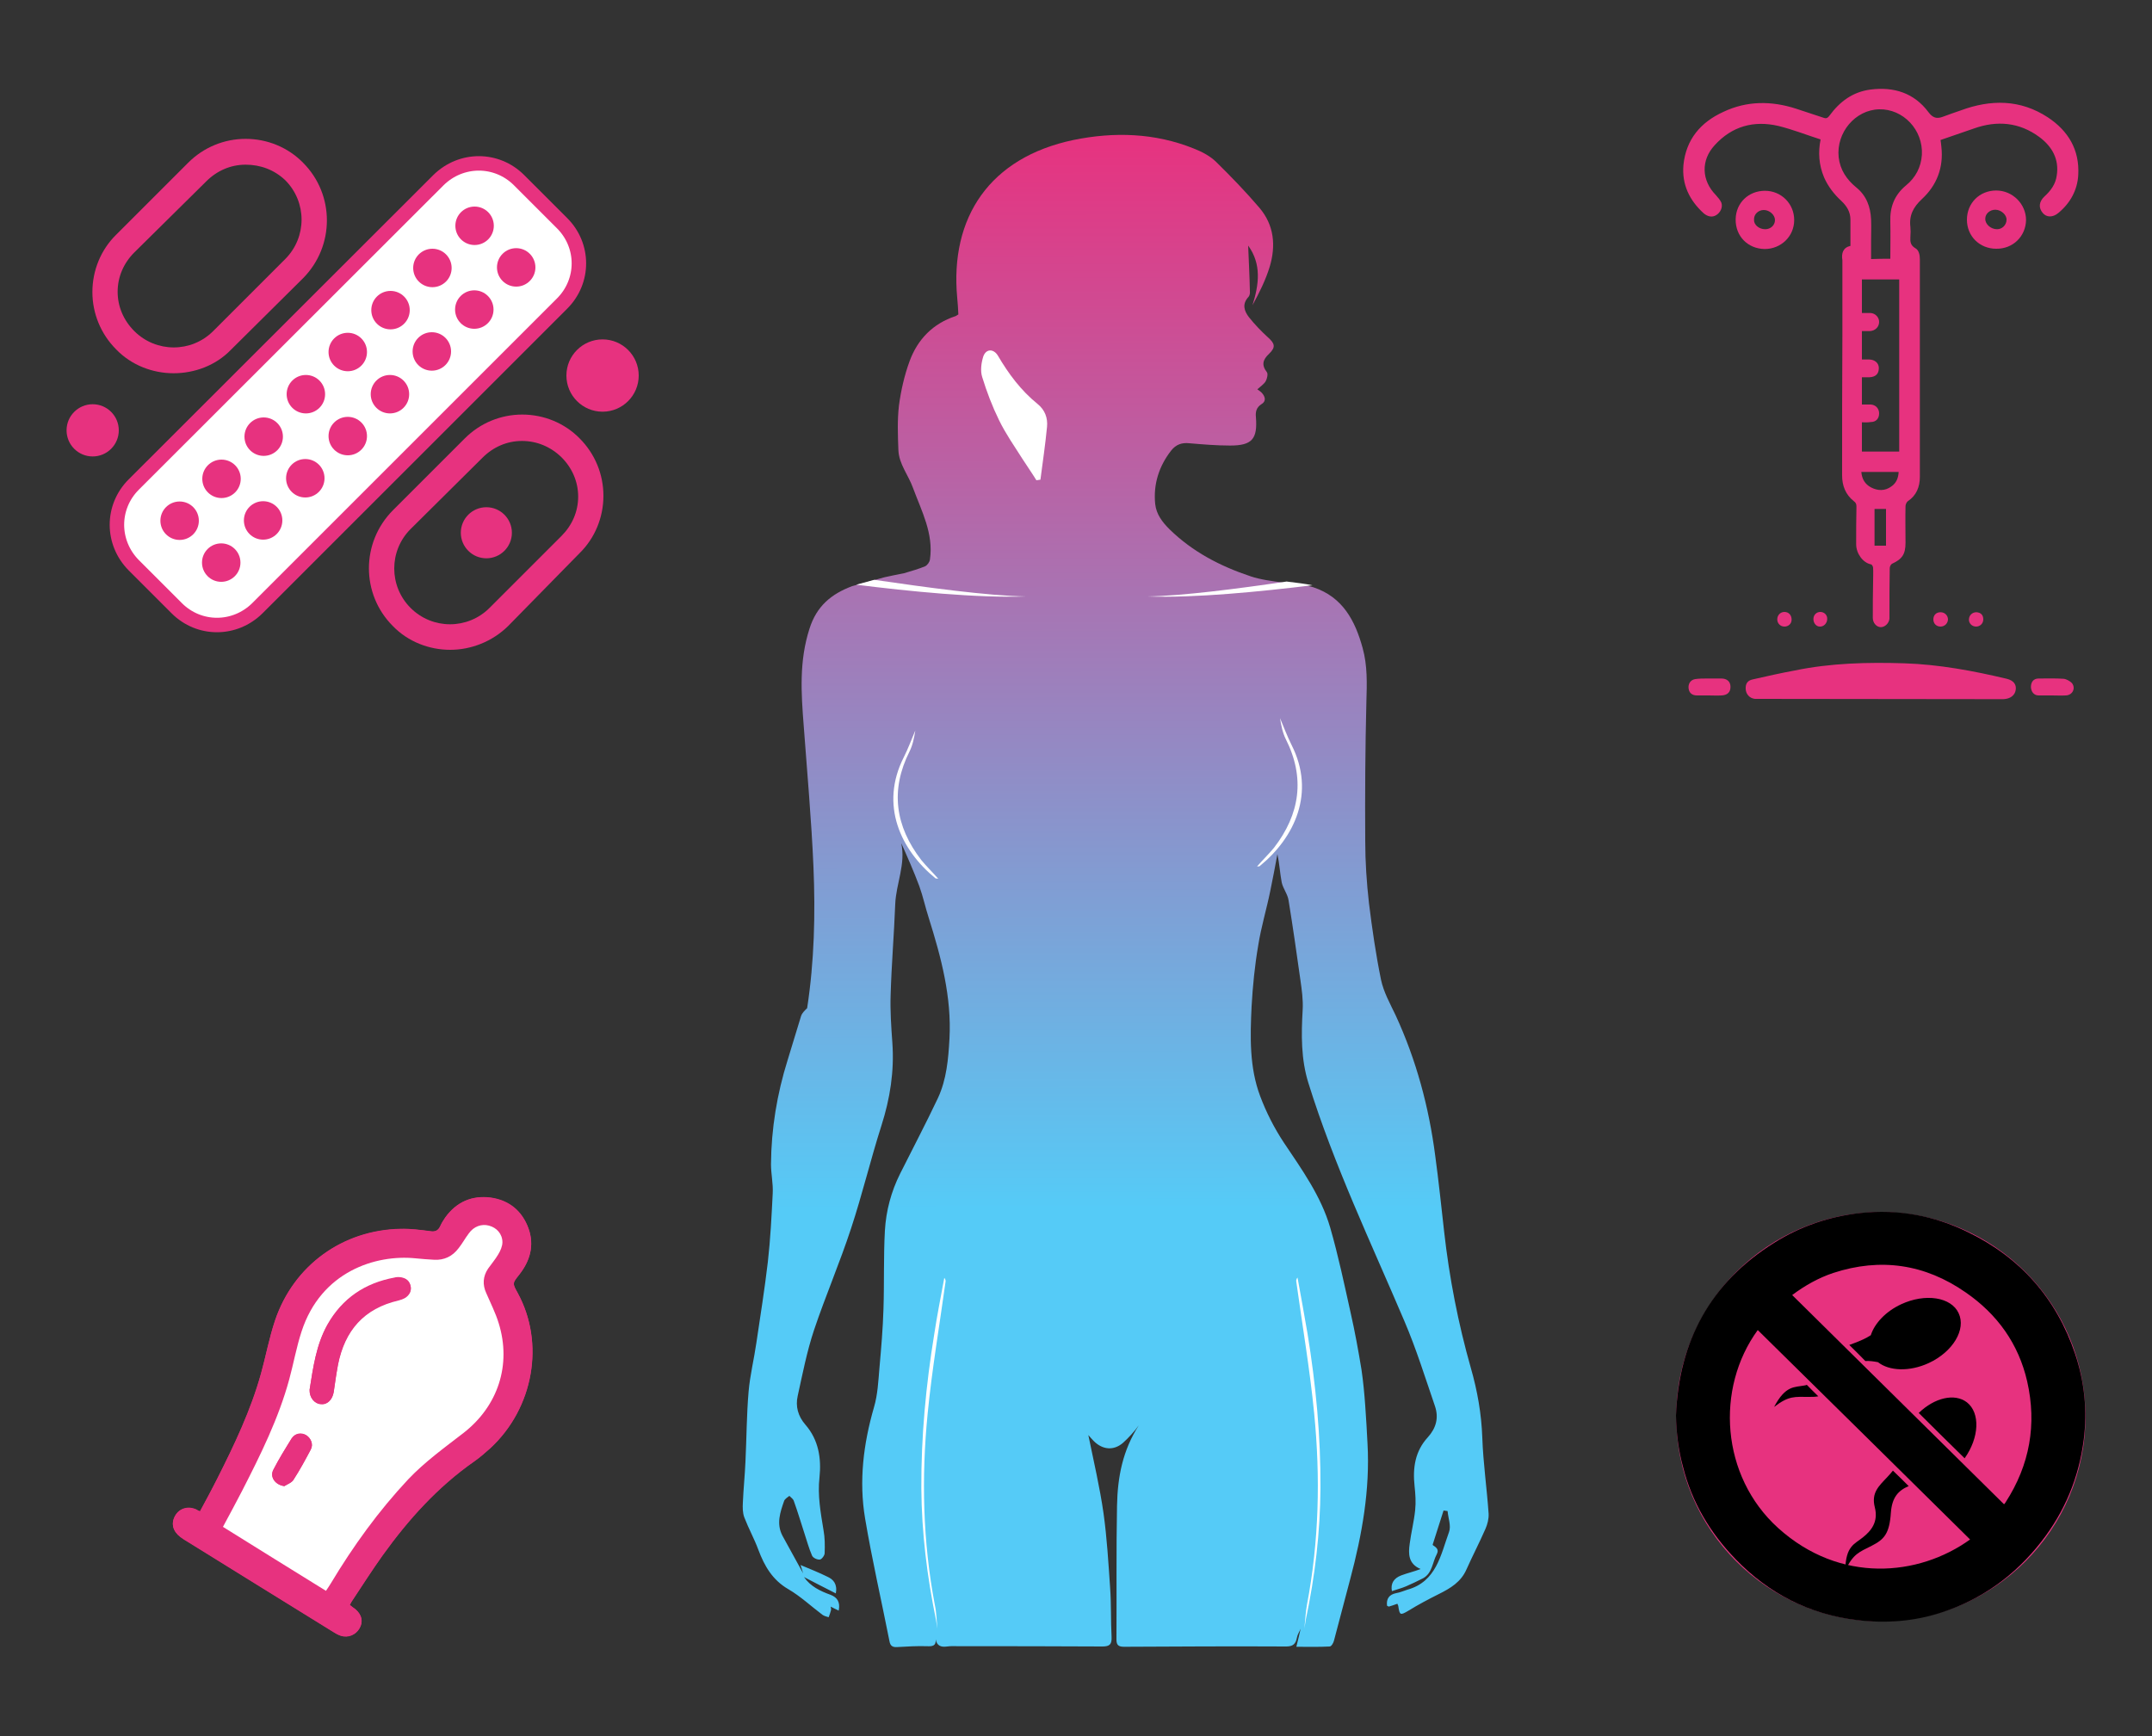 <?xml version="1.0" encoding="utf-8"?>
<!-- Generator: Adobe Illustrator 28.2.0, SVG Export Plug-In . SVG Version: 6.00 Build 0)  -->
<svg version="1.1" id="レイヤー_1" xmlns="http://www.w3.org/2000/svg" xmlns:xlink="http://www.w3.org/1999/xlink" x="0px"
	 y="0px" viewBox="0 0 750 605.2" style="enable-background:new 0 0 750 605.2;" xml:space="preserve">
<rect x="0" y="0" width="750" height="605.2" fill="#333333" stroke="none"/>
<style type="text/css">
	.st0{fill:#FFFFFF;stroke:#E7327F;stroke-width:5.042;stroke-miterlimit:10;}
	.st1{fill:#E7327F;}
	.st2{fill:url(#SVGID_1_);}
	.st3{fill:#FFFFFF;}
	.st4{fill:url(#SVGID_00000033338118724264253110000005099891709258492309_);}
	.st5{fill:url(#SVGID_00000044156335433303036850000008705971171612993154_);}
	.st6{fill:none;}
</style>
<g>
	<g>
		<g>
			<g>
				<path class="st0" d="M195.9,77.8l-15-15c-7.8-7.8-20.2-7.8-28.1,0L46.6,168.9c-7.8,7.8-7.8,20.2,0,28.1l15,15
					c7.8,7.8,20.2,7.8,28.1,0l106.2-106.2C203.7,98,203.7,85.6,195.9,77.8z"/>
			</g>
			<g>
				<g>
					<circle class="st1" cx="165.4" cy="78.7" r="6.7"/>
					<circle class="st1" cx="179.9" cy="93.2" r="6.7"/>
				</g>
				<g>
					<circle class="st1" cx="150.7" cy="93.4" r="6.7"/>
					<circle class="st1" cx="165.3" cy="107.9" r="6.7"/>
				</g>
				<g>
					<circle class="st1" cx="136.1" cy="108.1" r="6.7"/>
					<circle class="st1" cx="150.5" cy="122.5" r="6.7"/>
				</g>
				<g>
					<circle class="st1" cx="121.2" cy="122.7" r="6.7"/>
					<circle class="st1" cx="135.9" cy="137.4" r="6.7"/>
				</g>
				<g>
					<circle class="st1" cx="106.6" cy="137.4" r="6.7"/>
					<circle class="st1" cx="121.2" cy="152" r="6.7"/>
				</g>
				<g>
					<circle class="st1" cx="91.9" cy="152.2" r="6.7"/>
					<circle class="st1" cx="106.4" cy="166.7" r="6.7"/>
				</g>
				<g>
					<circle class="st1" cx="77.2" cy="166.9" r="6.7"/>
					<circle class="st1" cx="91.7" cy="181.4" r="6.7"/>
				</g>
				<g>
					<circle class="st1" cx="62.6" cy="181.5" r="6.7"/>
					<circle class="st1" cx="77.1" cy="196.1" r="6.7"/>
				</g>
			</g>
		</g>
		<g>
			<path class="st1" d="M60.5,130.1c-7.3,0-14.7-2.8-20-8.3c-5.4-5.4-8.3-12.6-8.3-20c0-7.6,3-14.8,8.3-20l25.1-25.1
				c5.4-5.4,12.6-8.3,20-8.3c7.6,0,14.8,3,20,8.3c11.1,11.1,11.1,29.1,0,40.3l-25.1,24.9C75.2,127.4,67.8,130.1,60.5,130.1z
				 M85.6,57.4c-5.2,0-10,2.1-13.7,5.8l0,0L46.8,88c-3.7,3.7-5.8,8.5-5.8,13.7c0,5.2,2.1,10,5.8,13.7c7.6,7.6,19.9,7.6,27.5,0
				l25.1-25.1c7.6-7.6,7.6-19.9,0-27.5C95.6,59.2,90.8,57.4,85.6,57.4z"/>
		</g>
		<g>
			<path class="st1" d="M156.9,226.5c-7.3,0-14.7-2.8-20-8.3c-11.1-11.1-11.1-29.1,0-40.3l25.1-25.1c5.4-5.4,12.6-8.3,20-8.3
				c7.6,0,14.8,3,20,8.3c5.4,5.4,8.3,12.6,8.3,20c0,7.6-3,14.8-8.3,20l-24.9,25.4C171.5,223.7,164.1,226.5,156.9,226.5z
				 M181.9,153.7c-5.2,0-10,2.1-13.7,5.8l0,0l-25.1,24.9c-7.6,7.6-7.6,19.9,0,27.5s19.9,7.6,27.5,0l25.1-25.1
				c3.7-3.7,5.8-8.5,5.8-13.7c0-5.2-2.1-10-5.8-13.7C191.9,155.7,187.1,153.7,181.9,153.7z"/>
			<g>
				<circle class="st1" cx="169.5" cy="185.7" r="8.9"/>
			</g>
		</g>
		<circle class="st1" cx="210" cy="130.9" r="12.6"/>
		<circle class="st1" cx="32.3" cy="150" r="9.1"/>
	</g>
	<g>
		
			<linearGradient id="SVGID_1_" gradientUnits="userSpaceOnUse" x1="2994.453" y1="574.029" x2="2993.929" y2="46.649" gradientTransform="matrix(1 0 0 1 -2605.218 0)">
			<stop  offset="0.289" style="stop-color:#55CBF7"/>
			<stop  offset="1" style="stop-color:#E7327F"/>
		</linearGradient>
		<path class="st2" d="M308.3,201.2l-11.3,3.1c-7.2,2.7-12.4,6.9-14.9,14.9c-3.6,11.2-2.9,22.3-2,33.7c1.2,16.4,2.7,32.8,3.4,49.2
			c0.7,16.5,0.3,33-2.2,49.3c-0.8,0.8-1.7,1.6-2.1,2.7c-1.6,5.1-3.1,10.3-4.7,15.4c-3.7,11.8-5.7,23.9-5.8,36.3
			c0,3.4,0.8,6.8,0.6,10.2c-0.4,8-0.8,16-1.7,23.9c-1.1,9.4-2.6,18.8-4,28.2c-0.8,5.6-2.2,11.2-2.7,16.9c-0.7,8.1-0.7,16.3-1.1,24.5
			c-0.2,4.7-0.7,9.5-0.9,14.2c-0.1,1.7-0.1,3.6,0.5,5.2c1.5,3.9,3.5,7.5,4.9,11.3c2.1,5.6,4.9,10.5,10.4,13.7c4.3,2.5,8,6,12,9
			c0.6,0.4,1.4,0.6,2.1,0.8c0.3-0.8,0.6-1.6,0.8-2.4c0.1-0.4,0-0.8-0.1-1.3c0.9,0.5,1.8,0.9,2.8,1.4c0.6-3-0.5-4.6-2.8-5.5
			c-3.6-1.3-7-2.9-9.3-6.2c3.6,1.9,7.2,3.7,11.1,5.7c0.6-3.3-0.9-4.9-2.9-5.8c-3-1.5-6.1-2.7-9.4-4.1c0.3,1,0.6,2,0.9,2.9
			c-2.4-4.4-4.8-8.7-7.2-13.1c-2.2-4.2-0.8-8.2,0.6-12.2c0.3-0.7,1.2-1.2,1.8-1.7c0.6,0.6,1.4,1.1,1.6,1.9c1.3,3.6,2.4,7.3,3.6,11
			c0.9,2.7,1.6,5.4,2.7,7.9c0.3,0.8,1.8,1.5,2.7,1.4c0.6,0,1.7-1.4,1.7-2.2c0.1-2.7,0.1-5.4-0.4-8.1c-1-6.1-2.1-12.1-1.4-18.3
			c0.7-6.7-0.3-13.1-4.9-18.4c-2.6-3-3.5-6.4-2.7-10c1.7-7.7,3.2-15.5,5.7-23c4-11.9,9-23.5,12.9-35.4c3.9-11.8,6.8-24,10.6-35.9
			c3-9.4,4.5-18.9,3.8-28.8c-0.4-5.6-0.8-11.2-0.6-16.8c0.3-10.5,1.2-21.1,1.6-31.6c0.3-7.1,3.7-13.9,2.1-21.2
			c2.2,4.9,4.4,9.9,6.3,15c1.3,3.6,2.1,7.4,3.3,11.1c4.3,13.7,8,27.5,7.2,42.1c-0.4,7.1-1,14.1-4,20.6c-4.2,8.9-8.8,17.6-13.2,26.4
			c-3.1,6.2-4.9,12.9-5.3,19.8c-0.5,9.1-0.2,18.3-0.5,27.4c-0.2,6.8-0.8,13.7-1.4,20.5c-0.4,4.6-0.6,9.3-1.9,13.7
			c-3.7,12.8-5.3,25.7-3.1,38.8c2.4,14.3,5.7,28.6,8.5,42.8c0.3,1.7,1.2,2.1,2.7,2c3.4-0.2,6.9-0.4,10.3-0.3c2,0.1,3.3-0.1,3.1-2.4
			c0-0.2,0-0.3-0.1-0.5c0,0.2,0.1,0.3,0.1,0.5c0.4,2.3,1.9,2.8,4,2.5c1.3-0.2,2.6-0.1,4-0.1c16.7,0,33.4,0,50.1,0.1
			c2.6,0,3.3-0.8,3.2-3.3c-0.3-5.7-0.1-11.4-0.5-17.1c-0.6-8.7-1.1-17.4-2.3-26c-1.3-9.1-3.4-18-5.3-27.3c0.7,0.8,1.3,1.5,1.9,2.1
			c3.1,3.1,7,3.4,10.2,0.6c1.8-1.6,4.1-4.1,5.5-6.1c-5.6,8.7-7.4,17.9-7.6,28c-0.3,15.6-0.1,31.1-0.2,46.7c0,2,0.8,2.5,2.7,2.5
			c18.8-0.1,37.7-0.2,56.5-0.1c2.3,0,3.3-0.9,3.7-3.1c0.2-1.1,0.9-2.1,1.3-3.1c0,0,0,0,0,0l0,0c0,0,0,0,0,0
			c-0.4,1.9-0.9,3.8-1.5,6.3c4.2,0,7.9,0.1,11.6-0.1c0.6,0,1.3-1.2,1.5-2c1.9-7.2,3.8-14.4,5.7-21.6c4.1-15.4,6.9-31,6-47.1
			c-0.2-4.5-0.5-8.9-0.8-13.3c-0.3-4.2-0.7-8.4-1.3-12.5c-1.1-6.7-2.3-13.3-3.8-19.9c-2.2-9.9-4.3-19.9-7.1-29.6
			c-3.2-11-9.9-20.3-16.2-29.7c-3.3-5-6.1-10.5-8.2-16.1c-3.8-10.1-3.5-20.7-3-31.3c0.4-7.1,1.1-14.2,2.3-21.2
			c1-6.4,2.9-12.6,4.2-19c0.9-4.3,1.7-8.6,2.5-12.9c0.7,3.3,0.9,6.7,1.5,9.9c0.5,2.2,2.1,4.1,2.4,6.3c1.5,9.2,2.8,18.4,4.1,27.6
			c0.5,3.5,1,7,0.8,10.5c-0.5,8.6-0.6,17.2,2,25.5c8.9,28.6,21.8,55.6,33.5,83.1c4.1,9.6,7.2,19.6,10.6,29.5
			c1.4,4.1,0.4,7.7-2.5,10.9c-4.4,4.8-5.3,10.6-4.6,17c0.3,2.8,0.5,5.6,0.2,8.4c-0.4,3.9-1.4,7.8-1.9,11.7c-0.5,3.5-0.5,7,3.8,8.8
			c-2.3,0.9-4.6,1.4-6.7,2.2c-2.7,1-3.8,2.9-3.3,5.5c1.7-0.6,3.4-1,5-1.7c2-0.9,4-1.8,5.9-2.8c3.2-1.8,3.2-5.5,4.7-8.3
			c0.9-1.7-0.1-2.4-1.3-3.2c-0.1-0.1-0.1-0.4,0-0.5c1.2-3.9,2.5-7.7,3.7-11.6c0.5,0.1,0.9,0.1,1.4,0.2c0.2,2.4,1.3,5.2,0.5,7.3
			c-2.9,8-4.4,17.3-14.5,20.1c-1.3,0.4-2.6,1-3.9,1.2c-2.5,0.5-3.5,2-3.2,4.4c0.3,0.1,0.5,0.3,0.6,0.3c1-0.3,2-0.6,3-1
			c0.1,0.3,0.2,0.5,0.3,0.7c0.5,3.4,0.7,3.4,3.6,1.7c3.4-2.1,7-4,10.6-5.8c4-2,7.7-4.2,9.6-8.6c2.1-4.7,4.5-9.3,6.6-14.1
			c0.7-1.6,1.2-3.5,1.1-5.3c-0.6-8.8-1.9-17.7-2.2-26.5c-0.3-8.3-1.7-16.3-4-24.3c-4.4-15.5-7.5-31.4-9.3-47.5
			c-1-8.8-1.9-17.6-3.1-26.4c-2.2-17-6.6-33.4-13.8-49c-1.9-4-4.2-8.1-5.1-12.4c-1.8-8.8-3.1-17.8-4.2-26.7
			c-0.8-7.1-1.3-14.4-1.3-21.6c-0.1-16.2,0-32.4,0.4-48.5c0.2-6.4,0.4-12.7-1.3-18.8c-2.6-9.5-6.9-17.8-17.2-21.2
			c-4.7-1.4-15.3-1.6-21.8-3.8c-10.8-3.6-20.3-8.6-28.3-16.4c-2.5-2.5-4.6-5.2-5-8.8c-0.7-6.9,1.3-13.2,5.6-18.7
			c1.6-2,3.6-2.8,6.3-2.5c4.7,0.4,9.5,0.8,14.2,0.8c7.7,0,9.6-2.3,9-9.9c-0.2-1.9,0.2-3.4,1.9-4.5c1.7-1,1.4-2.5,0.3-3.8
			c-0.4-0.5-1-0.9-1.7-1.4c1.1-1,2.3-1.8,2.9-2.8c0.5-0.9,0.9-2.6,0.4-3.2c-2-2.6-1.3-4.4,0.8-6.4c2.4-2.3,2-3.6-0.5-5.8
			c-2.3-2.1-4.5-4.4-6.5-6.9c-1.7-2.2-2.5-4.6-0.2-7.1c0.4-0.4,0.6-1.3,0.5-2c-0.1-5.3-0.4-10.6-0.6-15.9c4.7,6.5,3.8,13.5,1.5,20.8
			c2.4-4.4,4.6-8.8,6-13.4c2.2-7.3,1.6-14.5-3.6-20.6c-4.7-5.5-9.8-10.8-15-15.9c-2.1-2.1-5-3.6-7.8-4.7c-13.6-5.5-27.9-5.9-42-3
			c-29.1,6.1-43.1,26.9-40.5,55c0.2,1.9,0.3,3.8,0.4,5.8c-0.4,0.2-0.7,0.5-1,0.6c-7.9,2.6-13.2,8.1-16,15.7
			c-1.8,4.9-3,10.2-3.7,15.4c-0.6,5.1-0.4,10.4-0.2,15.6c0.2,4.9,3.5,8.7,5.1,13.2c3,8.1,7.2,15.9,5.9,24.9c-0.1,0.9-0.9,2-1.7,2.4
			c-2.2,0.9-4.6,1.6-7.3,2.4C314.3,199.9,308.3,201.2,308.3,201.2z"/>
		<g>
			<path class="st3" d="M361.2,167.4c0.5-0.1,0.9-0.1,1.4-0.2c0.8-6.1,1.7-12.2,2.3-18.4c0.3-3.1-0.7-5.9-3.3-8
				c-5.8-4.7-10.1-10.5-13.8-16.8c-1.5-2.5-4.1-2.5-5.1,0.2c-0.7,2.2-1.1,5-0.4,7.2c1.6,5.2,3.5,10.2,5.9,15.1
				c2.3,4.7,5.3,9,8.1,13.4C357.9,162.4,359.6,164.8,361.2,167.4z"/>
		</g>
		<path class="st3" d="M438.1,302c2.1-2.4,4.1-4.3,5.9-6.5c9.1-11.8,10.9-24.4,4.1-37.9c-1.1-2.2-1.6-4.8-2-7.3
			c1.3,3.1,2.5,6.3,4,9.3c8.5,16.7,1.1,32.4-11.1,42.3C438.9,302,438.7,302,438.1,302z"/>
		<path class="st3" d="M327,306.3c-2.1-2.4-4.1-4.3-5.9-6.5c-9.1-11.8-10.9-24.4-4.1-37.9c1.1-2.2,1.6-4.8,2-7.3
			c-1.3,3.1-2.5,6.3-4,9.3c-8.5,16.7-1.1,32.4,11.1,42.3C326.2,306.2,326.4,306.2,327,306.3z"/>
		<path class="st3" d="M455.1,564.5c3.2-15.1,5-30.3,5.1-45.8c0.1-18.1-1.6-36-4.5-53.8c-1.1-6.5-2.3-13-3.5-19.6
			c-0.5,0.6-0.5,1.1-0.4,1.6c2.1,15.2,4.7,30.4,6.2,45.7c2.2,22.3,1.7,44.6-2.5,66.7c-0.5,2.7-0.6,5.5-0.9,8.3"/>
		<path class="st3" d="M326.7,567.7c-0.3-2.8-0.3-5.6-0.9-8.3c-4.2-22.1-4.7-44.4-2.5-66.7c1.5-15.3,4.1-30.5,6.2-45.7
			c0.1-0.5,0.1-1-0.4-1.6c-1.2,6.5-2.5,13-3.5,19.6c-2.9,17.8-4.6,35.8-4.5,53.8c0.1,15.4,2,30.7,5.1,45.8"/>
		
			<linearGradient id="SVGID_00000154391483393465462630000006525934147211327876_" gradientUnits="userSpaceOnUse" x1="2931.786" y1="544.326" x2="2931.527" y2="283.837" gradientTransform="matrix(1 0 0 1 -2605.218 0)">
			<stop  offset="0.289" style="stop-color:#55CBF7"/>
			<stop  offset="1" style="stop-color:#3E5B89"/>
		</linearGradient>
		<path style="fill:url(#SVGID_00000154391483393465462630000006525934147211327876_);" d="M326.6,571.4c0-0.2,0-0.3-0.1-0.5
			C326.6,571.1,326.6,571.2,326.6,571.4z"/>
		
			<linearGradient id="SVGID_00000032620578821259145280000004037161034083601071_" gradientUnits="userSpaceOnUse" x1="3059.1" y1="544.199" x2="3058.841" y2="283.71" gradientTransform="matrix(1 0 0 1 -2605.218 0)">
			<stop  offset="0.289" style="stop-color:#55CBF7"/>
			<stop  offset="1" style="stop-color:#3E5B89"/>
		</linearGradient>
		<path style="fill:url(#SVGID_00000032620578821259145280000004037161034083601071_);" d="M453.9,567.6
			C453.9,567.7,453.9,567.7,453.9,567.6C453.9,567.7,453.9,567.7,453.9,567.6L453.9,567.6z"/>
		<g>
			<path class="st3" d="M357.6,207.9c-13.3-0.2-35.1-3.2-52.9-5.8l-6.3,1.7C316.8,206.1,340.4,208.5,357.6,207.9z"/>
		</g>
		<g>
			<path class="st3" d="M399.9,207.9c16.6,0.6,39.4-1.7,57.5-3.9c-2.4-0.5-5.6-0.9-9-1.3C431.4,205.2,412.1,207.7,399.9,207.9z"/>
		</g>
	</g>
	<g>
		<path class="st1" d="M644.9,85.7c0-3.1,0-6.1,0-9.1c0-2.8-1.3-4.8-3.2-6.6c-2.5-2.3-4.6-5-6-8.2c-1.8-4.3-2.1-8.7-1.2-13.2
			c-5-1.6-9.8-3.5-14.7-4.7c-8.6-2-16.2,0.1-22.2,6.7c-4.9,5.3-4.6,12.3,0.4,17.4c0.7,0.8,1.5,1.7,1.9,2.6c0.6,1.6-0.3,3.5-1.8,4.4
			c-1.3,0.8-2.9,0.6-4.4-0.7c-4.9-4.5-7.6-10-7-16.8c0.9-8.9,6-14.9,13.9-18.5c8.2-3.9,16.8-3.9,25.4-1.1c3.2,1.1,6.5,2.1,9.7,3.2
			c0.9,0.3,1.4-0.1,1.9-0.8c3.6-4.9,8.1-8.3,14.4-9.1c8.1-1,15.1,1.2,20.1,7.9c1.5,2,2.9,2.4,5,1.6c2.1-0.8,4.2-1.5,6.2-2.2
			c10.5-3.9,20.8-3.9,30.4,2.4c7.1,4.7,11.1,11.3,10.6,20.1c-0.3,5.3-2.8,9.8-6.9,13.2c-2,1.7-4.2,1.6-5.5,0
			c-1.5-1.8-1.3-3.9,0.6-5.7c2.2-2,3.9-4.3,4.3-7.3c0.9-5.7-1.6-10.1-6-13.4c-7-5.2-14.8-5.9-22.9-3c-3.8,1.3-7.5,2.6-11.6,4
			c0.1,0.5,0.2,1.4,0.3,2.4c0.8,7.2-1.6,13.4-6.8,18.2c-3,2.8-4.5,5.7-4,9.7c0.1,1.1,0.1,2.3,0,3.5c-0.1,1.6,0,2.9,1.7,3.9
			c1.3,0.7,1.6,2.4,1.6,3.9c0,8.8,0,17.6,0,26.4c0,16.5,0,32.9,0,49.4c0,3.5-1.2,6.5-4.2,8.5c-0.4,0.3-0.8,1.1-0.8,1.7
			c-0.1,4.3,0,8.5,0,12.8c0,4-1.2,5.7-4.7,7.3c-0.4,0.2-0.8,1-0.8,1.5c-0.1,5.4-0.1,10.7-0.1,16.1c0,0.5,0,1.1,0,1.6
			c-0.2,1.6-1.6,2.9-3,2.9c-1.5,0-2.8-1.5-2.8-3.2c0-4.2,0-8.4,0.1-12.6c0-1.6,0.1-3.3,0-4.9c0-0.4-0.4-1.2-0.8-1.2
			c-2.8-0.6-5.1-3.8-5.1-7c0-4.4,0-8.7,0.1-13.1c0-0.9-0.2-1.4-0.9-1.9c-2.9-2.3-4.1-5.4-4.1-9c0-16.2,0-32.3,0.1-48.5
			c0-8.8,0-17.7,0-26.5C641.7,88.3,642.3,86.3,644.9,85.7z M658.8,90.2c0-4.3,0.1-8.6,0-12.8c-0.2-5.2,1.4-9.4,5.5-12.8
			c3.3-2.7,5.2-6.3,5.5-10.6c0.5-8.7-6.5-16.1-14.9-15.9c-8.3,0.2-15,8.1-14.1,16.7c0.5,4.4,2.8,7.8,6.1,10.5
			c3.6,2.9,5,6.8,5.2,11.2c0.1,2.5,0,4.9,0,7.4c0,2.1,0,4.2,0,6.4C654.4,90.2,656.5,90.2,658.8,90.2z M648.9,147.2
			c0,3.5,0,6.8,0,10.2c4.3,0,8.6,0,13,0c0-20,0-39.9,0-60c-4.3,0-8.6,0-13,0c0,3.9,0,7.8,0,11.7c1.1,0,2,0,3,0c1.7,0.1,3,1.5,3,3.1
			c0,1.8-1.4,3.1-3.2,3.2c-0.9,0-1.9,0-2.8,0c0,3.4,0,6.6,0,9.9c0.9,0,1.8,0,2.6,0c2,0.1,3.3,1.3,3.3,3c0,2-1.1,3.1-3.3,3.2
			c-0.9,0-1.7,0-2.6,0c0,3.3,0,6.3,0,9.5c1.1,0,2.1,0,3.1,0c1.7,0.1,2.9,1.4,2.9,3.1c0,1.8-1.1,3-2.9,3
			C650.9,147.3,649.9,147.2,648.9,147.2z M648.7,164.5c0.2,2.5,1.3,4.3,3.4,5.4c2.3,1.2,4.8,1.3,7-0.3c1.8-1.2,2.5-3,2.6-5.1
			C657.3,164.5,653.1,164.5,648.7,164.5z M657.3,190.2c0-4.4,0-8.6,0-12.8c-1.4,0-2.7,0-4,0c0,4.4,0,8.6,0,12.8
			C654.7,190.2,655.9,190.2,657.3,190.2z"/>
		<path class="st1" d="M612.5,243.6c-0.3,0-0.6,0-0.9,0c-1.8-0.2-3.1-1.6-3.2-3.4c-0.1-1.9,0.6-3,2.5-3.4c4.9-1.1,9.7-2.2,14.6-3.1
			c12.6-2.6,25.4-2.9,38.2-2.5c12.1,0.4,23.9,2.6,35.7,5.4c2.4,0.6,3.4,2,3.1,3.9c-0.3,1.9-1.9,3.1-4.3,3.2L612.5,243.6z"/>
		<path class="st1" d="M695.7,86.7c-5.8,0-10.2-4.4-10.2-10.1c0-5.8,4.4-10.2,10.2-10.2c5.7,0,10.4,4.7,10.4,10.3
			C706,82.4,701.5,86.8,695.7,86.7z M695.4,73.1c-1.9,0-3.5,1.4-3.5,3.1c-0.1,1.9,1.9,3.7,4.1,3.7c1.8,0,3.3-1.5,3.3-3.3
			C699.4,74.9,697.4,73.1,695.4,73.1z"/>
		<path class="st1" d="M615,86.8c-5.9-0.1-10.2-4.5-10.1-10.4c0.1-5.7,4.5-9.9,10.2-9.9c5.7,0,10.2,4.5,10.2,10.2
			C625.3,82.4,620.7,86.8,615,86.8z M615.2,79.9c1.9,0,3.4-1.4,3.4-3.2c0-1.8-1.9-3.5-3.9-3.5c-1.9,0-3.5,1.5-3.4,3.4
			C611.2,78.3,613,79.9,615.2,79.9z"/>
		<path class="st1" d="M715.1,242.4c-1.5,0-3,0-4.6,0c-1.6,0-2.6-1.2-2.7-2.9c0-1.8,0.9-3,2.7-3c2.9,0,5.8-0.1,8.7,0.1
			c1,0.1,2.2,0.8,2.9,1.5c1.4,1.8,0.2,4.2-2.1,4.3C718.3,242.5,716.7,242.4,715.1,242.4z"/>
		<path class="st1" d="M595.5,242.4c-1.4,0-2.7,0-4.1,0c-1.7,0-2.7-0.9-2.9-2.4c-0.2-1.6,0.6-3,2.3-3.3c1.4-0.2,2.8-0.2,4.2-0.2
			c1.6,0,3.3,0,4.9,0c2,0,3.2,1.1,3.2,2.9c0,1.9-1.1,2.9-3.1,3C598.4,242.5,596.9,242.4,595.5,242.4
			C595.5,242.4,595.5,242.4,595.5,242.4z"/>
		<path class="st1" d="M621.9,218.4c-1.4,0-2.5-1.1-2.5-2.5c0-1.5,1.1-2.6,2.5-2.6c1.5,0,2.5,1.1,2.5,2.7
			C624.4,217.4,623.3,218.4,621.9,218.4z"/>
		<path class="st1" d="M678.9,215.8c0,1.4-1.1,2.6-2.6,2.6c-1.4,0-2.5-1-2.5-2.5c0-1.5,1-2.5,2.5-2.5
			C677.7,213.4,678.8,214.4,678.9,215.8z"/>
		<path class="st1" d="M691.2,215.9c0,1.4-1.1,2.5-2.5,2.5c-1.5,0-2.6-1.2-2.5-2.6c0.1-1.4,1.2-2.4,2.6-2.4
			C690.4,213.5,691.2,214.4,691.2,215.9z"/>
		<path class="st1" d="M632,215.8c0-1.5,1.1-2.5,2.4-2.5c1.4,0,2.5,1.1,2.4,2.5c0,1.4-1.2,2.7-2.6,2.6
			C633,218.4,632,217.2,632,215.8z"/>
	</g>
	<g>
		<path class="st1" d="M69.7,526.8c-0.6-0.3-1-0.4-1.3-0.6c-2.9-1.2-5.9-0.4-7.3,2.1c-1.6,2.7-0.9,5.4,1.8,7.5
			c0.6,0.4,1.2,0.9,1.8,1.2c17.1,10.6,34.3,21.3,51.5,31.9c0.8,0.5,1.7,1,2.6,1.3c2.5,0.8,5.2-0.3,6.5-2.6c1.3-2.3,0.9-4.6-1.3-6.5
			c-0.6-0.6-1.3-1-2.1-1.6c0.3-0.6,0.5-1.1,0.9-1.6c3.5-5.3,6.9-10.6,10.6-15.8c9-12.5,19.2-23.8,31.9-32.7c2-1.4,3.8-3,5.6-4.6
			c15.1-14,19.1-36.7,9.5-54.1c-1.8-3.4-1.8-3.4,0.5-6.3c3.8-4.8,5.4-10.2,3.3-16.1c-2.2-6.1-6.8-9.9-13.2-10.8
			c-6.5-0.9-11.9,1.5-15.8,6.9c-0.7,1-1.3,2-1.8,3.1c-0.7,1.5-1.8,2-3.5,1.7c-3.4-0.5-6.9-0.9-10.3-0.8
			c-20.2,0.4-37.2,12.7-43.7,31.8c-2.1,6.1-3.2,12.4-4.9,18.5c-3.5,12.9-9.3,24.9-15.3,36.8C73.8,519.3,71.8,523,69.7,526.8z"/>
		<path class="st1" d="M69.7,526.8c2-3.8,4.1-7.6,6-11.4c6-11.9,11.7-23.9,15.3-36.8c1.7-6.2,2.9-12.5,4.9-18.5
			c6.5-19.1,23.5-31.4,43.7-31.8c3.4-0.1,6.9,0.4,10.3,0.8c1.8,0.3,2.8-0.2,3.5-1.7c0.5-1.1,1.1-2.1,1.8-3.1
			c3.9-5.4,9.3-7.7,15.8-6.9c6.4,0.9,11,4.6,13.2,10.8c2.1,5.9,0.5,11.3-3.3,16.1c-2.4,3-2.4,3-0.5,6.3c9.5,17.5,5.6,40.1-9.5,54.1
			c-1.8,1.6-3.6,3.2-5.6,4.6c-12.8,8.8-22.9,20.2-31.9,32.7c-3.7,5.2-7.1,10.5-10.6,15.8c-0.3,0.5-0.6,1-0.9,1.6
			c0.7,0.6,1.4,1.1,2.1,1.6c2.1,1.9,2.6,4.3,1.3,6.5c-1.3,2.3-4,3.4-6.5,2.6c-0.9-0.3-1.8-0.7-2.6-1.3
			c-17.2-10.6-34.3-21.3-51.5-31.9c-0.6-0.4-1.2-0.8-1.8-1.2c-2.7-2-3.4-4.8-1.8-7.5c1.5-2.5,4.4-3.4,7.3-2.1
			C68.8,526.4,69.1,526.6,69.7,526.8z M113.6,554.5c0.6-1,1.1-1.8,1.6-2.7c7.8-13,16.7-25.2,27-36.3c5.7-6.1,12.5-11,19.2-16.1
			c12.2-9.4,16.8-23.7,12.3-38.3c-1.1-3.6-2.8-6.9-4.3-10.4c-1.3-3-1.2-5.9,0.6-8.6c1.1-1.6,2.4-3.1,3.5-4.9
			c0.7-1.3,1.5-2.9,1.5-4.3c0-2.9-2-5.1-4.7-5.8c-2.6-0.7-5.3,0.3-7,2.7c-1.2,1.7-2.3,3.6-3.6,5.2c-2.1,2.7-5,4.2-8.5,4
			c-2.2-0.1-4.4-0.3-6.5-0.5c-13.9-1.4-32.9,4.6-39.7,25.5c-1.8,5.4-2.8,11.1-4.3,16.7c-3.7,13.7-10,26.3-16.4,38.8
			c-2.1,4.2-4.4,8.3-6.7,12.6C89.7,539.7,101.6,547,113.6,554.5z"/>
		<path class="st3" d="M113.6,554.5c-12.1-7.5-23.9-14.8-35.9-22.3c2.3-4.3,4.6-8.5,6.7-12.6c6.4-12.5,12.7-25.2,16.4-38.8
			c1.5-5.5,2.5-11.2,4.3-16.7c6.8-20.9,25.8-26.9,39.7-25.5c2.2,0.2,4.3,0.4,6.5,0.5c3.5,0.2,6.4-1.2,8.5-4c1.3-1.6,2.3-3.5,3.6-5.2
			c1.7-2.4,4.4-3.4,7-2.7c2.7,0.7,4.7,2.9,4.7,5.8c0,1.4-0.7,3-1.5,4.3c-1,1.7-2.3,3.2-3.5,4.9c-1.8,2.7-2,5.6-0.6,8.6
			c1.5,3.5,3.2,6.8,4.3,10.4c4.5,14.5-0.2,28.9-12.3,38.3c-6.6,5.1-13.4,10-19.2,16.1c-10.4,11.1-19.2,23.3-27,36.3
			C114.8,552.7,114.3,553.5,113.6,554.5z M107.9,484.4c-0.1,2.7,1.6,4.9,4,5.1c2.2,0.2,3.9-1.6,4.4-4.2c0.5-3.2,0.9-6.4,1.5-9.6
			c2.4-11.9,9-19.6,21.1-22.4c0.8-0.2,1.6-0.5,2.3-0.9c1.4-0.9,2.2-2.3,1.9-4c-0.4-1.8-1.6-2.8-3.4-3c-0.7-0.1-1.4-0.1-2.2,0.1
			c-10.3,2-18.2,7.2-23.4,16.4C110.2,468.7,109.2,476.6,107.9,484.4z M99.1,518c1.1-0.7,2.6-1.2,3.2-2.2c2.2-3.4,4.1-6.9,6-10.5
			c1-1.8,0.1-4-1.6-5c-1.8-1-3.9-0.6-5.1,1.2c-2.2,3.5-4.4,7.1-6.3,10.8C93.9,514.8,95.9,517.6,99.1,518z"/>
		<path class="st1" d="M107.9,484.4c1.2-7.8,2.3-15.6,6.2-22.7c5.2-9.2,13.1-14.5,23.4-16.4c0.7-0.2,1.4-0.2,2.2-0.1
			c1.8,0.3,3,1.2,3.4,3c0.4,1.7-0.4,3.1-1.9,4c-0.7,0.4-1.5,0.7-2.3,0.9c-12.1,2.7-18.8,10.5-21.1,22.4c-0.6,3.2-1.1,6.4-1.5,9.6
			c-0.4,2.7-2.1,4.4-4.4,4.2C109.6,489.3,107.8,487.1,107.9,484.4z"/>
		<path class="st1" d="M99.1,518c-3.1-0.4-5.2-3.2-3.8-5.8c1.9-3.7,4.1-7.2,6.3-10.8c1.2-1.9,3.4-2.2,5.1-1.2c1.6,1,2.6,3.2,1.6,5
			c-1.9,3.6-3.8,7.1-6,10.5C101.7,516.8,100.2,517.3,99.1,518z"/>
	</g>
	<g>
		<circle class="st1" cx="655.5" cy="493.8" r="71.3"/>
		<g>
			<path d="M584.1,493.4c1-25.9,12-46.3,34.2-60.2c9.2-5.8,19.3-9.2,30.1-10.4c13.2-1.4,25.7,0.9,37.5,6.7
				c18.3,8.9,30.8,23.1,37.3,42.4c3.3,9.8,4.3,19.8,3,30c-1.7,13.2-6.6,25-14.8,35.5c-9.2,11.8-20.7,20.1-34.9,24.7
				c-9.6,3.1-19.4,3.8-29.3,2.6c-16.7-2-30.8-9.3-42.3-21.2c-8.9-9.2-15.3-19.9-18.4-32.4C585,505.7,584.2,499.4,584.1,493.4z
				 M686.6,536.6c-24.7-24.4-49.3-48.7-74-73c-14.8,20.3-12.9,50.9,7.1,69C641.3,552.1,668.7,549.5,686.6,536.6z M624.6,451.4
				c24.7,24.4,49.2,48.6,73.8,72.9c0.1-0.1,0.2-0.1,0.2-0.1c0.1-0.2,0.3-0.4,0.4-0.6c8.4-13,10.9-27.1,7.5-42.1
				c-3-13.1-10.4-23.4-21.4-31c-14.2-9.9-29.7-12.2-46.2-6.8C633.8,445.4,629,448.1,624.6,451.4z"/>
			<path class="st6" d="M666.3,495.2c0.8-1,1.6-1.9,2.4-2.7c-6.2-6.1-12.3-12.2-18.5-18.2c-3.5,0-6.1,1.5-8.5,5.4
				c-3,4.9-5.1,6.5-8,7c8.7,8.6,17.4,17.2,26.1,25.8c0.7-0.9,1.4-1.8,2-2.8C661.1,505.4,662.6,500,666.3,495.2z"/>
			<path d="M685.5,488.8c-4.3-3.3-11.3-1.6-16.8,3.7c5.3,5.3,10.6,10.5,16,15.8C689.8,501.1,690.2,492.5,685.5,488.8z"/>
			<path d="M657.7,514.9c-2.9,3.1-5.6,5.4-4.3,10.5s-1.3,8.2-4.2,10.5c-2.8,2.3-6,2.9-6.1,11.5c2.8-5.9,4.9-6.4,9.2-8.6
				c4.3-2.2,6.2-4.1,6.7-11.6c0.4-5.1,2.4-7.6,6.2-9.2c-1.8-1.8-3.6-3.6-5.5-5.4C659.2,513.3,658.5,514,657.7,514.9z"/>
			<path d="M629,482.9c-3.6,0.7-6.7-0.1-10.7,7.5c5.2-4,7.2-3.5,12.2-3.5c1.2,0,2.2,0,3.2-0.2c-1.3-1.3-2.7-2.6-4-4
				C629.4,482.8,629.2,482.9,629,482.9z"/>
			<path d="M654.5,474.8c3.9,3.1,11,3.4,17.7,0.3c8.4-3.9,13.1-11.7,10.4-17.4c-2.6-5.6-11.6-7-20-3.1c-5.4,2.5-9.3,6.7-10.6,10.8
				c-1.7,1.1-3.5,1.9-5.9,2.8c-0.5,0.2-1.1,0.4-1.6,0.6c1.9,1.9,3.8,3.7,5.6,5.6C651.5,474.3,652.9,474.5,654.5,474.8z"/>
		</g>
	</g>
</g>
<g>
</g>
<g>
</g>
<g>
</g>
<g>
</g>
<g>
</g>
<g>
</g>
<g>
</g>
<g>
</g>
<g>
</g>
<g>
</g>
<g>
</g>
<g>
</g>
<g>
</g>
<g>
</g>
<g>
</g>
</svg>
